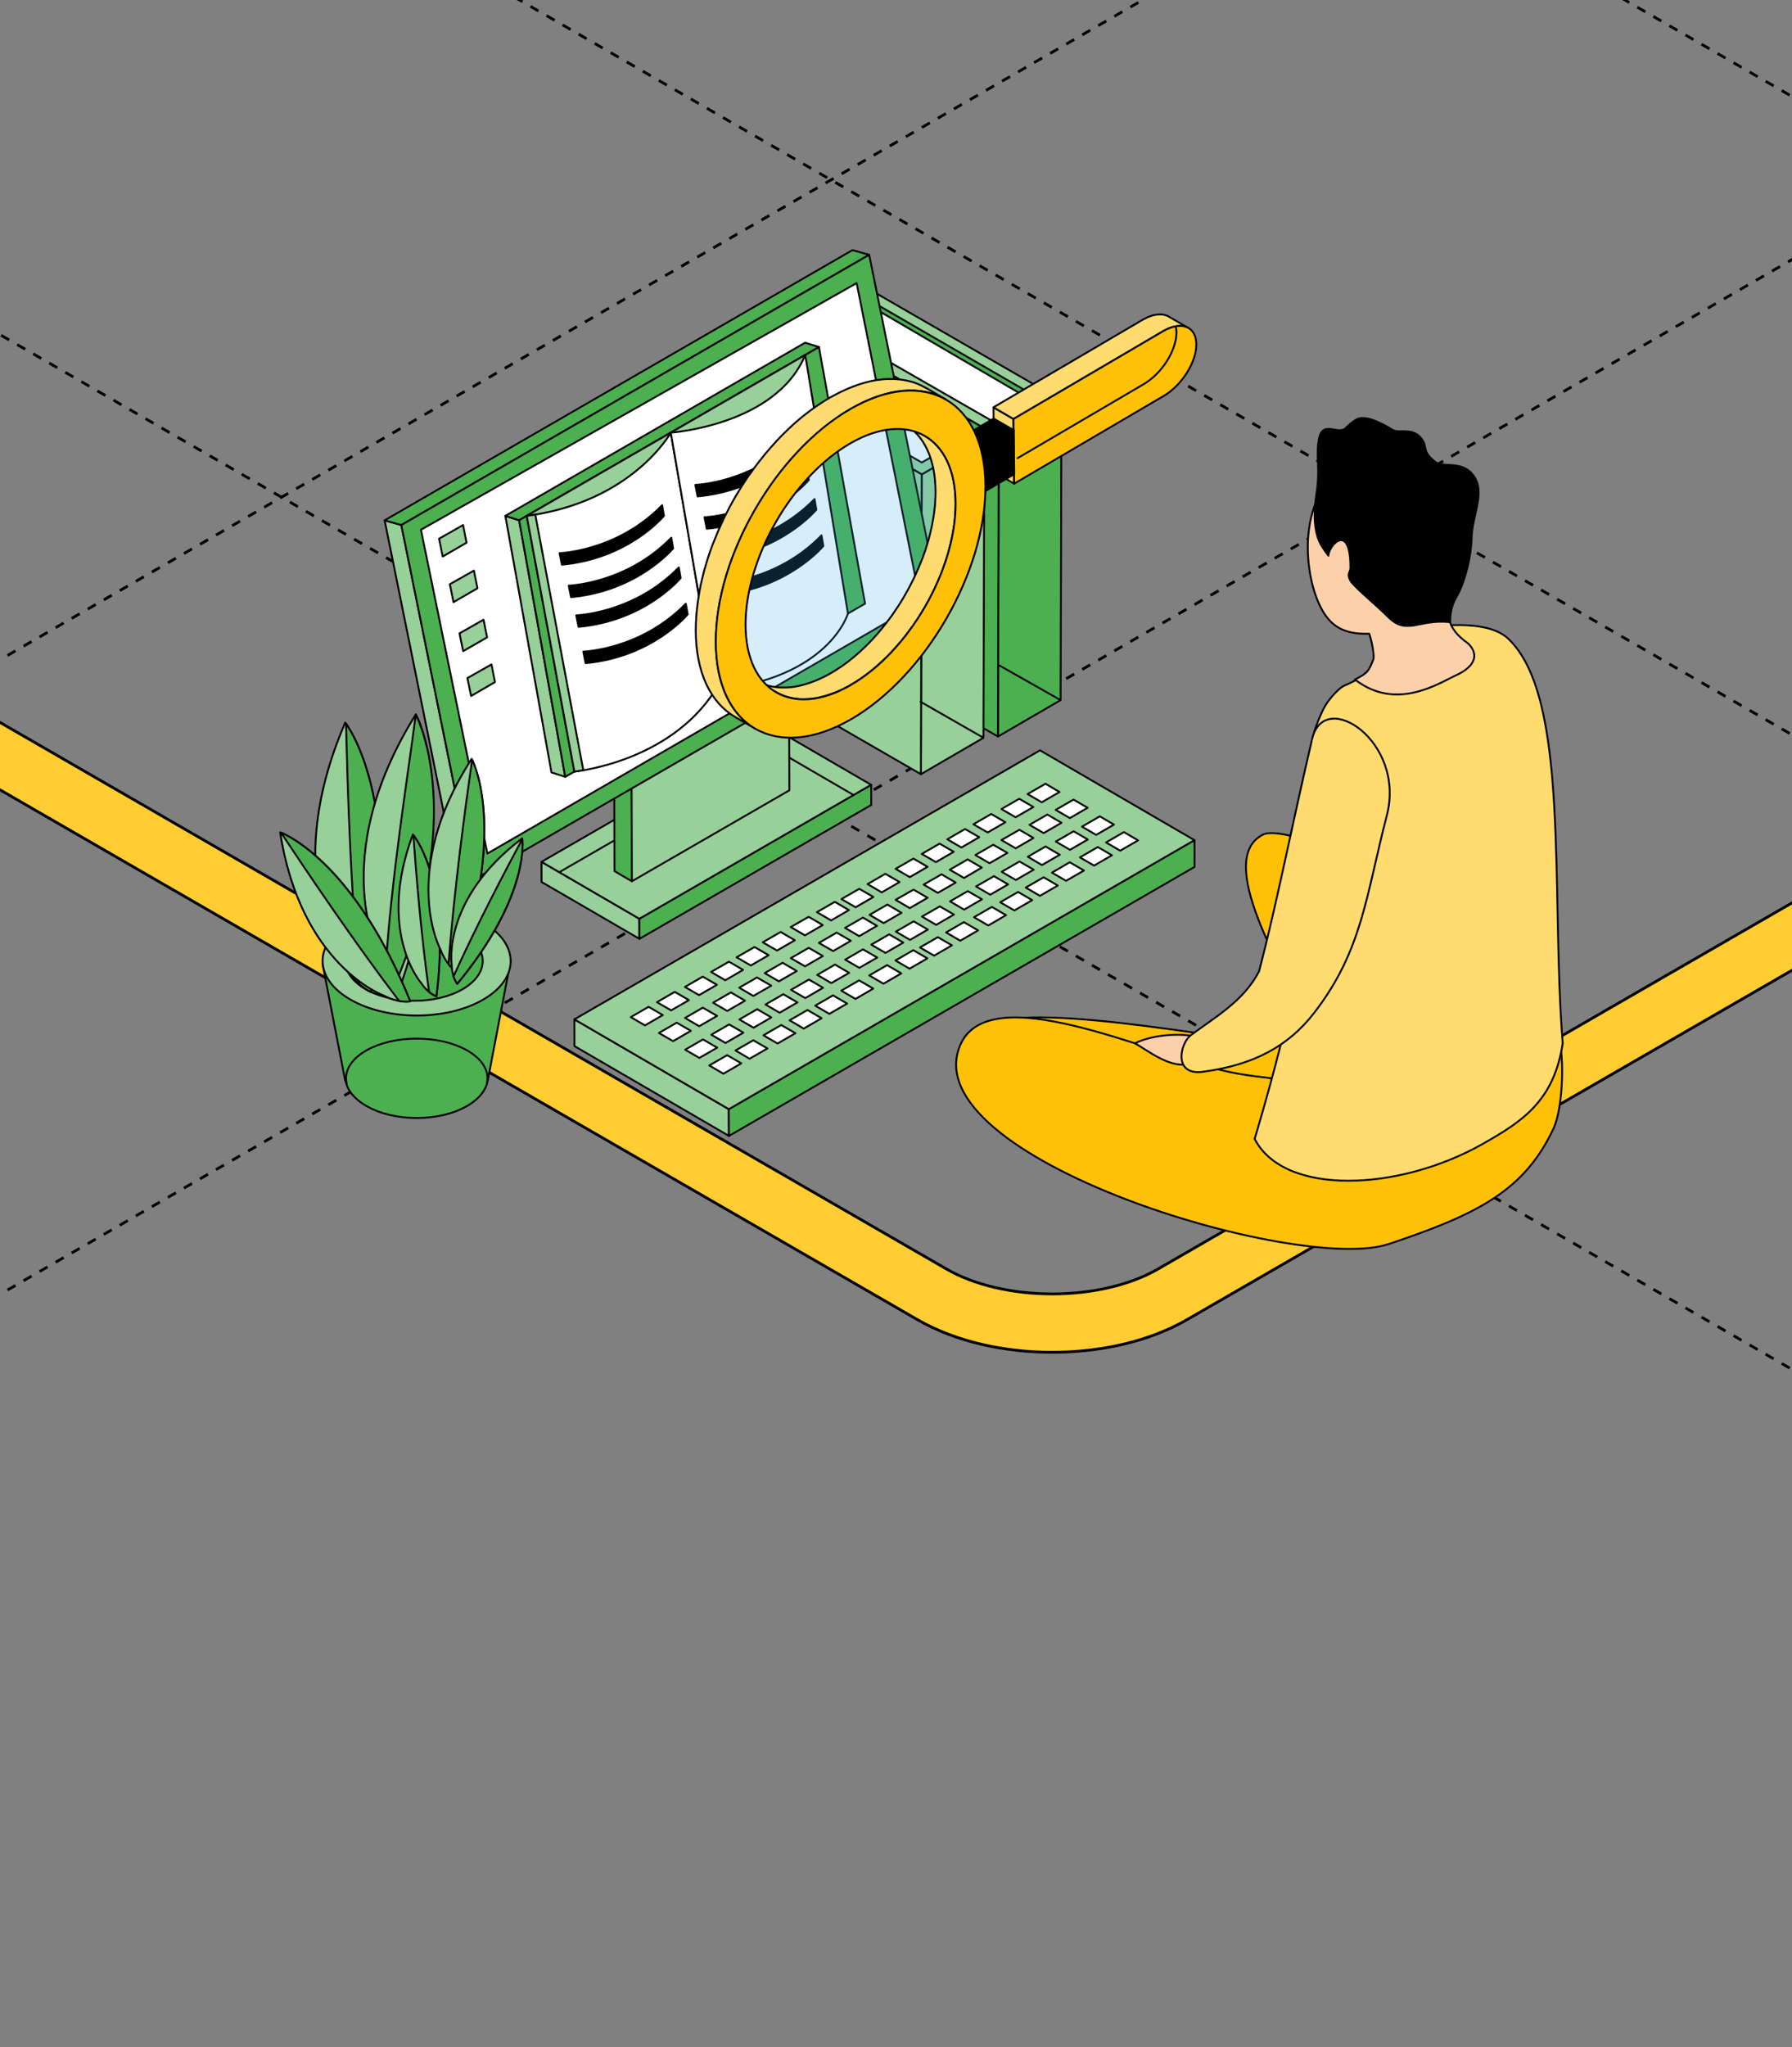 <?xml version="1.0" encoding="UTF-8"?> <svg xmlns="http://www.w3.org/2000/svg" width="387" height="442" viewBox="0 0 387 442" fill="none"><rect x="0" y="0" width="387" height="442" fill="#808080" stroke="none"/><g clip-path="url(#clip0_4945_1614)"><path d="M-266.5 -81.594L1055.43 681.535" stroke="black" stroke-width="0.6" stroke-linejoin="round" stroke-dasharray="2 2"></path><path d="M-266.5 -218.609L1055.43 544.519" stroke="black" stroke-width="0.6" stroke-linejoin="round" stroke-dasharray="2 2"></path><path d="M-266.5 -356.422L1055.43 406.707" stroke="black" stroke-width="0.6" stroke-linejoin="round" stroke-dasharray="2 2"></path><path d="M-266.5 -493.43L1055.43 269.699" stroke="black" stroke-width="0.6" stroke-linejoin="round" stroke-dasharray="2 2"></path><path d="M1101.5 -356.422L-220.433 406.707" stroke="black" stroke-width="0.6" stroke-linejoin="round" stroke-dasharray="2 2"></path><path d="M1101.5 -493.43L-220.433 269.699" stroke="black" stroke-width="0.6" stroke-linejoin="round" stroke-dasharray="2 2"></path><path d="M1086.5 330.242L-235.433 1093.37" stroke="black" stroke-width="0.6" stroke-linejoin="round" stroke-dasharray="2 2"></path><path d="M1086.5 192.438L-235.433 955.566" stroke="black" stroke-width="0.6" stroke-linejoin="round" stroke-dasharray="2 2"></path><path d="M-950.044 -385.256L201.258 279.449C215.607 287.733 238.871 287.733 253.22 279.449L394.804 197.705C409.152 189.421 432.416 189.421 446.765 197.705L726.501 359.211C740.85 367.495 740.85 380.927 726.501 389.211L455.274 545.804C440.925 554.088 440.925 567.52 455.274 575.804L643.09 684.24C657.438 692.524 680.702 692.524 695.051 684.24L849.769 594.913C864.118 586.629 887.382 586.629 901.731 594.913L1349.06 853.176" stroke="black" stroke-width="13.2"></path><path d="M-750.857 -270.256L201.26 279.449C215.609 287.733 238.873 287.733 253.221 279.449L394.805 197.705C409.154 189.421 432.418 189.421 446.767 197.705L726.503 359.211C740.851 367.495 740.851 380.927 726.503 389.211L455.275 545.804C440.927 554.088 440.927 567.52 455.275 575.804L643.091 684.24C657.44 692.524 680.704 692.524 695.053 684.24L849.771 594.913C864.12 586.629 887.384 586.629 901.733 594.913L1349.06 853.176" stroke="#FFCD31" stroke-width="12"></path><path d="M215.516 159.02L229.045 151.164L229.225 86.422L215.696 94.294L215.516 159.02Z" fill="#4CB050" stroke="black" stroke-width="0.4" stroke-miterlimit="10" stroke-linecap="round" stroke-linejoin="round"></path><path d="M215.692 94.291L229.22 86.419L186.279 61.625L184.251 62.787V63.9L175.874 68.842L174.86 68.253L172.75 69.481L215.692 94.291Z" fill="#97D099" stroke="black" stroke-width="0.4" stroke-miterlimit="10" stroke-linecap="round" stroke-linejoin="round"></path><path d="M172.75 69.484L172.57 134.21L215.512 159.021L215.692 94.295L172.75 69.484Z" fill="#4CB050" stroke="black" stroke-width="0.4" stroke-miterlimit="10" stroke-linecap="round" stroke-linejoin="round"></path><path d="M175.875 68.841L215.692 91.72L225.098 86.418L184.251 63.898L175.875 68.841Z" fill="white" stroke="black" stroke-width="0.4" stroke-miterlimit="10" stroke-linecap="round" stroke-linejoin="round"></path><path d="M184.25 62.789V63.902L223.936 87.076L225.097 86.421L184.25 62.789Z" fill="#4CB050" stroke="black" stroke-width="0.4" stroke-miterlimit="10" stroke-linecap="round" stroke-linejoin="round"></path><path d="M198.875 167.153L212.387 159.297L212.584 94.555L199.055 102.427L198.875 167.153Z" fill="#97D099" stroke="black" stroke-width="0.4" stroke-miterlimit="10" stroke-linecap="round" stroke-linejoin="round"></path><path d="M199.059 102.424L212.588 94.552L169.63 69.758L167.618 70.92V72.033L159.242 76.975L158.228 76.386L156.117 77.613L199.059 102.424Z" fill="#97D099" stroke="black" stroke-width="0.4" stroke-miterlimit="10" stroke-linecap="round" stroke-linejoin="round"></path><path d="M156.117 77.617L155.938 142.359L198.879 167.154L199.059 102.427L156.117 77.617Z" fill="#97D099" stroke="black" stroke-width="0.4" stroke-miterlimit="10" stroke-linecap="round" stroke-linejoin="round"></path><path d="M159.242 76.974L199.06 99.853L208.45 94.55L167.618 72.031L159.242 76.974Z" fill="white" stroke="black" stroke-width="0.4" stroke-miterlimit="10" stroke-linecap="round" stroke-linejoin="round"></path><path d="M167.617 70.922V72.035L207.303 95.208L208.449 94.554L167.617 70.922Z" fill="#5B7F2A" stroke="black" stroke-width="0.4" stroke-miterlimit="10" stroke-linecap="round" stroke-linejoin="round"></path><path d="M116.938 186.07L116.954 190.423L138.089 202.697L138.073 198.361L116.938 186.07Z" fill="#97D099" stroke="black" stroke-width="0.4" stroke-miterlimit="10" stroke-linecap="round" stroke-linejoin="round"></path><path d="M138.07 198.364L138.087 202.7L188.144 173.799L188.128 169.445L138.07 198.364Z" fill="#4CB050" stroke="black" stroke-width="0.4" stroke-miterlimit="10" stroke-linecap="round" stroke-linejoin="round"></path><path d="M116.938 186.073L138.073 198.364L188.131 169.446L167.012 157.172L116.938 186.073Z" fill="#97D099" stroke="black" stroke-width="0.4" stroke-miterlimit="10" stroke-linecap="round" stroke-linejoin="round"></path><path d="M184.168 171.548L167.054 161.602L120.93 188.223" stroke="black" stroke-width="0.4" stroke-miterlimit="10" stroke-linecap="round" stroke-linejoin="round"></path><path d="M136.454 190.273L132.708 188.081L132.594 149.016L136.339 151.192L136.454 190.273Z" fill="#4CB050" stroke="black" stroke-width="0.4" stroke-miterlimit="10" stroke-linecap="round" stroke-linejoin="round"></path><path d="M136.339 151.191L132.594 149.015L166.603 129.359L170.349 131.552L136.339 151.191Z" fill="#C0C5D1" stroke="black" stroke-width="0.4" stroke-miterlimit="10" stroke-linecap="round" stroke-linejoin="round"></path><path d="M170.353 131.555L170.468 170.635L136.458 190.274L136.344 151.193L170.353 131.555Z" fill="#97D099" stroke="black" stroke-width="0.4" stroke-miterlimit="10" stroke-linecap="round" stroke-linejoin="round"></path><path d="M102.219 189.999L98.587 188.984L83.062 112.344L86.678 113.358L102.219 189.999Z" fill="#97D099" stroke="black" stroke-width="0.4" stroke-miterlimit="10" stroke-linecap="round" stroke-linejoin="round"></path><path d="M86.678 113.358L83.062 112.343L184.094 54L187.71 55.015L86.678 113.358Z" fill="#4CB050" stroke="black" stroke-width="0.4" stroke-miterlimit="10" stroke-linecap="round" stroke-linejoin="round"></path><path d="M187.704 55.016L203.244 131.64L102.213 189.999L86.672 113.359L187.704 55.016Z" fill="#4CB050" stroke="black" stroke-width="0.4" stroke-miterlimit="10" stroke-linecap="round" stroke-linejoin="round"></path><path d="M185.002 61.117L198.793 130.147L105.253 184.285L90.906 114.371L185.002 61.117Z" fill="white" stroke="black" stroke-width="0.4" stroke-miterlimit="10" stroke-linecap="round" stroke-linejoin="round"></path><path d="M100.006 113.359L100.758 117.172L95.606 120.151L94.82 116.305L100.006 113.359Z" fill="#97D099" stroke="black" stroke-width="0.4" stroke-miterlimit="10" stroke-linecap="round" stroke-linejoin="round"></path><path d="M102.343 123.195L103.112 127.008L97.942 130.003L97.141 126.141L102.343 123.195Z" fill="#97D099" stroke="black" stroke-width="0.4" stroke-miterlimit="10" stroke-linecap="round" stroke-linejoin="round"></path><path d="M104.42 133.797L105.189 137.61L100.02 140.588L99.234 136.742L104.42 133.797Z" fill="#97D099" stroke="black" stroke-width="0.4" stroke-miterlimit="10" stroke-linecap="round" stroke-linejoin="round"></path><path d="M106.14 143.453L106.892 147.266L101.739 150.261L100.938 146.399L106.14 143.453Z" fill="#97D099" stroke="black" stroke-width="0.4" stroke-miterlimit="10" stroke-linecap="round" stroke-linejoin="round"></path><path d="M124.039 220.078L124.055 225.855L157.427 245.248L157.394 239.471L124.039 220.078Z" fill="#97D099" stroke="black" stroke-width="0.4" stroke-miterlimit="10" stroke-linecap="round" stroke-linejoin="round"></path><path d="M157.391 239.472L157.424 245.249L257.98 187.167L257.948 181.391L157.391 239.472Z" fill="#4CB050" stroke="black" stroke-width="0.4" stroke-miterlimit="10" stroke-linecap="round" stroke-linejoin="round"></path><path d="M124.039 220.082L157.394 239.475L257.952 181.394L224.597 162L124.039 220.082Z" fill="#97D099" stroke="black" stroke-width="0.4" stroke-miterlimit="10" stroke-linecap="round" stroke-linejoin="round"></path><path d="M136.227 219.601L139.285 221.385L143.13 219.16L140.07 217.375L136.227 219.601Z" fill="white" stroke="black" stroke-width="0.4" stroke-miterlimit="10" stroke-linecap="round" stroke-linejoin="round"></path><path d="M141.875 216.374L144.934 218.141L148.778 215.932L145.719 214.148L141.875 216.374Z" fill="white" stroke="black" stroke-width="0.4" stroke-miterlimit="10" stroke-linecap="round" stroke-linejoin="round"></path><path d="M147.922 213.085L150.964 214.853L154.825 212.627L151.766 210.859L147.922 213.085Z" fill="white" stroke="black" stroke-width="0.4" stroke-miterlimit="10" stroke-linecap="round" stroke-linejoin="round"></path><path d="M153.562 209.851L156.622 211.635L160.482 209.409L157.423 207.625L153.562 209.851Z" fill="white" stroke="black" stroke-width="0.4" stroke-miterlimit="10" stroke-linecap="round" stroke-linejoin="round"></path><path d="M159.078 206.687L162.138 208.454L165.998 206.229L162.939 204.461L159.078 206.687Z" fill="white" stroke="black" stroke-width="0.4" stroke-miterlimit="10" stroke-linecap="round" stroke-linejoin="round"></path><path d="M164.727 203.444L167.802 205.228L171.646 203.003L168.587 201.219L164.727 203.444Z" fill="white" stroke="black" stroke-width="0.4" stroke-miterlimit="10" stroke-linecap="round" stroke-linejoin="round"></path><path d="M170.773 200.163L173.833 201.947L177.693 199.722L174.634 197.938L170.773 200.163Z" fill="white" stroke="black" stroke-width="0.4" stroke-miterlimit="10" stroke-linecap="round" stroke-linejoin="round"></path><path d="M176.422 196.937L179.481 198.721L183.341 196.494L180.283 194.711L176.422 196.937Z" fill="white" stroke="black" stroke-width="0.4" stroke-miterlimit="10" stroke-linecap="round" stroke-linejoin="round"></path><path d="M181.719 194.116L184.777 195.883L188.622 193.658L185.563 191.891L181.719 194.116Z" fill="white" stroke="black" stroke-width="0.4" stroke-miterlimit="10" stroke-linecap="round" stroke-linejoin="round"></path><path d="M187.359 190.882L190.418 192.666L194.263 190.44L191.203 188.656L187.359 190.882Z" fill="white" stroke="black" stroke-width="0.4" stroke-miterlimit="10" stroke-linecap="round" stroke-linejoin="round"></path><path d="M193.414 187.593L196.473 189.377L200.317 187.151L197.258 185.367L193.414 187.593Z" fill="white" stroke="black" stroke-width="0.4" stroke-miterlimit="10" stroke-linecap="round" stroke-linejoin="round"></path><path d="M199.062 184.366L202.122 186.133L205.966 183.908L202.907 182.141L199.062 184.366Z" fill="white" stroke="black" stroke-width="0.4" stroke-miterlimit="10" stroke-linecap="round" stroke-linejoin="round"></path><path d="M204.57 181.21L207.629 182.978L211.474 180.752L208.414 178.984L204.57 181.21Z" fill="white" stroke="black" stroke-width="0.4" stroke-miterlimit="10" stroke-linecap="round" stroke-linejoin="round"></path><path d="M210.219 177.968L213.294 179.736L217.122 177.526L214.063 175.742L210.219 177.968Z" fill="white" stroke="black" stroke-width="0.4" stroke-miterlimit="10" stroke-linecap="round" stroke-linejoin="round"></path><path d="M216.266 174.679L219.324 176.447L223.169 174.237L220.11 172.453L216.266 174.679Z" fill="white" stroke="black" stroke-width="0.4" stroke-miterlimit="10" stroke-linecap="round" stroke-linejoin="round"></path><path d="M221.914 171.437L224.973 173.221L228.817 170.995L225.775 169.211L221.914 171.437Z" fill="white" stroke="black" stroke-width="0.4" stroke-miterlimit="10" stroke-linecap="round" stroke-linejoin="round"></path><path d="M142.297 223.023L145.356 224.79L149.2 222.565L146.141 220.797L142.297 223.023Z" fill="white" stroke="black" stroke-width="0.4" stroke-miterlimit="10" stroke-linecap="round" stroke-linejoin="round"></path><path d="M147.938 219.78L150.997 221.564L154.858 219.339L151.782 217.555L147.938 219.78Z" fill="white" stroke="black" stroke-width="0.4" stroke-miterlimit="10" stroke-linecap="round" stroke-linejoin="round"></path><path d="M153.992 216.491L157.052 218.275L160.896 216.05L157.837 214.266L153.992 216.491Z" fill="white" stroke="black" stroke-width="0.4" stroke-miterlimit="10" stroke-linecap="round" stroke-linejoin="round"></path><path d="M159.633 213.248L162.692 215.032L166.552 212.807L163.477 211.039L159.633 213.248Z" fill="white" stroke="black" stroke-width="0.4" stroke-miterlimit="10" stroke-linecap="round" stroke-linejoin="round"></path><path d="M165.148 210.093L168.207 211.876L172.068 209.651L169.009 207.867L165.148 210.093Z" fill="white" stroke="black" stroke-width="0.4" stroke-miterlimit="10" stroke-linecap="round" stroke-linejoin="round"></path><path d="M170.789 206.866L173.848 208.633L177.709 206.408L174.65 204.641L170.789 206.866Z" fill="white" stroke="black" stroke-width="0.4" stroke-miterlimit="10" stroke-linecap="round" stroke-linejoin="round"></path><path d="M176.844 203.577L179.919 205.344L183.747 203.119L180.688 201.352L176.844 203.577Z" fill="white" stroke="black" stroke-width="0.4" stroke-miterlimit="10" stroke-linecap="round" stroke-linejoin="round"></path><path d="M182.492 200.335L185.552 202.119L189.396 199.893L186.353 198.109L182.492 200.335Z" fill="white" stroke="black" stroke-width="0.4" stroke-miterlimit="10" stroke-linecap="round" stroke-linejoin="round"></path><path d="M187.789 197.523L190.832 199.307L194.693 197.08L191.634 195.297L187.789 197.523Z" fill="white" stroke="black" stroke-width="0.4" stroke-miterlimit="10" stroke-linecap="round" stroke-linejoin="round"></path><path d="M193.414 194.28L196.473 196.064L200.334 193.838L197.274 192.07L193.414 194.28Z" fill="white" stroke="black" stroke-width="0.4" stroke-miterlimit="10" stroke-linecap="round" stroke-linejoin="round"></path><path d="M199.469 190.991L202.528 192.775L206.389 190.55L203.33 188.766L199.469 190.991Z" fill="white" stroke="black" stroke-width="0.4" stroke-miterlimit="10" stroke-linecap="round" stroke-linejoin="round"></path><path d="M205.109 187.773L208.185 189.557L212.029 187.315L208.97 185.547L205.109 187.773Z" fill="white" stroke="black" stroke-width="0.4" stroke-miterlimit="10" stroke-linecap="round" stroke-linejoin="round"></path><path d="M210.641 184.608L213.699 186.376L217.56 184.151L214.501 182.383L210.641 184.608Z" fill="white" stroke="black" stroke-width="0.4" stroke-miterlimit="10" stroke-linecap="round" stroke-linejoin="round"></path><path d="M216.281 181.374L219.341 183.158L223.185 180.932L220.142 179.148L216.281 181.374Z" fill="white" stroke="black" stroke-width="0.4" stroke-miterlimit="10" stroke-linecap="round" stroke-linejoin="round"></path><path d="M222.336 178.085L225.395 179.869L229.239 177.643L226.181 175.859L222.336 178.085Z" fill="white" stroke="black" stroke-width="0.4" stroke-miterlimit="10" stroke-linecap="round" stroke-linejoin="round"></path><path d="M227.984 174.858L231.043 176.626L234.888 174.401L231.828 172.633L227.984 174.858Z" fill="white" stroke="black" stroke-width="0.4" stroke-miterlimit="10" stroke-linecap="round" stroke-linejoin="round"></path><path d="M147.969 226.64L151.028 228.407L154.889 226.198L151.813 224.414L147.969 226.64Z" fill="white" stroke="black" stroke-width="0.4" stroke-miterlimit="10" stroke-linecap="round" stroke-linejoin="round"></path><path d="M153.617 223.398L156.677 225.182L160.537 222.956L157.462 221.172L153.617 223.398Z" fill="white" stroke="black" stroke-width="0.4" stroke-miterlimit="10" stroke-linecap="round" stroke-linejoin="round"></path><path d="M159.672 220.108L162.731 221.893L166.576 219.666L163.516 217.883L159.672 220.108Z" fill="white" stroke="black" stroke-width="0.4" stroke-miterlimit="10" stroke-linecap="round" stroke-linejoin="round"></path><path d="M165.312 216.882L168.371 218.65L172.216 216.423L169.156 214.656L165.312 216.882Z" fill="white" stroke="black" stroke-width="0.4" stroke-miterlimit="10" stroke-linecap="round" stroke-linejoin="round"></path><path d="M170.828 213.711L173.903 215.494L177.748 213.268L174.688 211.484L170.828 213.711Z" fill="white" stroke="black" stroke-width="0.4" stroke-miterlimit="10" stroke-linecap="round" stroke-linejoin="round"></path><path d="M176.484 210.484L179.527 212.251L183.388 210.042L180.329 208.258L176.484 210.484Z" fill="white" stroke="black" stroke-width="0.4" stroke-miterlimit="10" stroke-linecap="round" stroke-linejoin="round"></path><path d="M182.523 207.195L185.583 208.962L189.444 206.737L186.368 204.969L182.523 207.195Z" fill="white" stroke="black" stroke-width="0.4" stroke-miterlimit="10" stroke-linecap="round" stroke-linejoin="round"></path><path d="M188.164 203.953L191.223 205.736L195.084 203.511L192.025 201.727L188.164 203.953Z" fill="white" stroke="black" stroke-width="0.4" stroke-miterlimit="10" stroke-linecap="round" stroke-linejoin="round"></path><path d="M193.469 201.14L196.527 202.923L200.372 200.697L197.313 198.914L193.469 201.14Z" fill="white" stroke="black" stroke-width="0.4" stroke-miterlimit="10" stroke-linecap="round" stroke-linejoin="round"></path><path d="M199.109 197.897L202.168 199.681L206.013 197.455L202.953 195.688L199.109 197.897Z" fill="white" stroke="black" stroke-width="0.4" stroke-miterlimit="10" stroke-linecap="round" stroke-linejoin="round"></path><path d="M205.164 194.608L208.207 196.392L212.067 194.166L209.008 192.398L205.164 194.608Z" fill="white" stroke="black" stroke-width="0.4" stroke-miterlimit="10" stroke-linecap="round" stroke-linejoin="round"></path><path d="M210.789 191.39L213.848 193.173L217.709 190.947L214.649 189.164L210.789 191.39Z" fill="white" stroke="black" stroke-width="0.4" stroke-miterlimit="10" stroke-linecap="round" stroke-linejoin="round"></path><path d="M216.32 188.226L219.379 189.993L223.24 187.768L220.165 186L216.32 188.226Z" fill="white" stroke="black" stroke-width="0.4" stroke-miterlimit="10" stroke-linecap="round" stroke-linejoin="round"></path><path d="M221.961 184.983L225.02 186.768L228.864 184.542L225.805 182.758L221.961 184.983Z" fill="white" stroke="black" stroke-width="0.4" stroke-miterlimit="10" stroke-linecap="round" stroke-linejoin="round"></path><path d="M228.016 181.694L231.074 183.478L234.919 181.253L231.86 179.469L228.016 181.694Z" fill="white" stroke="black" stroke-width="0.4" stroke-miterlimit="10" stroke-linecap="round" stroke-linejoin="round"></path><path d="M233.664 178.476L236.723 180.26L240.567 178.034L237.508 176.25L233.664 178.476Z" fill="white" stroke="black" stroke-width="0.4" stroke-miterlimit="10" stroke-linecap="round" stroke-linejoin="round"></path><path d="M153.172 230.038L156.231 231.822L160.091 229.58L157.032 227.812L153.172 230.038Z" fill="white" stroke="black" stroke-width="0.4" stroke-miterlimit="10" stroke-linecap="round" stroke-linejoin="round"></path><path d="M158.836 226.803L161.879 228.587L165.739 226.361L162.681 224.594L158.836 226.803Z" fill="white" stroke="black" stroke-width="0.4" stroke-miterlimit="10" stroke-linecap="round" stroke-linejoin="round"></path><path d="M164.867 223.53L167.926 225.298L171.787 223.072L168.711 221.305L164.867 223.53Z" fill="white" stroke="black" stroke-width="0.4" stroke-miterlimit="10" stroke-linecap="round" stroke-linejoin="round"></path><path d="M170.516 220.288L173.575 222.072L177.435 219.847L174.376 218.062L170.516 220.288Z" fill="white" stroke="black" stroke-width="0.4" stroke-miterlimit="10" stroke-linecap="round" stroke-linejoin="round"></path><path d="M176.047 217.132L179.106 218.898L182.95 216.673L179.891 214.906L176.047 217.132Z" fill="white" stroke="black" stroke-width="0.4" stroke-miterlimit="10" stroke-linecap="round" stroke-linejoin="round"></path><path d="M181.688 213.89L184.747 215.673L188.591 213.447L185.532 211.664L181.688 213.89Z" fill="white" stroke="black" stroke-width="0.4" stroke-miterlimit="10" stroke-linecap="round" stroke-linejoin="round"></path><path d="M187.719 210.601L190.794 212.385L194.638 210.159L191.579 208.375L187.719 210.601Z" fill="white" stroke="black" stroke-width="0.4" stroke-miterlimit="10" stroke-linecap="round" stroke-linejoin="round"></path><path d="M193.383 207.374L196.426 209.141L200.286 206.916L197.227 205.148L193.383 207.374Z" fill="white" stroke="black" stroke-width="0.4" stroke-miterlimit="10" stroke-linecap="round" stroke-linejoin="round"></path><path d="M198.672 204.562L201.731 206.329L205.575 204.104L202.533 202.336L198.672 204.562Z" fill="white" stroke="black" stroke-width="0.4" stroke-miterlimit="10" stroke-linecap="round" stroke-linejoin="round"></path><path d="M204.312 201.319L207.372 203.103L211.232 200.877L208.157 199.094L204.312 201.319Z" fill="white" stroke="black" stroke-width="0.4" stroke-miterlimit="10" stroke-linecap="round" stroke-linejoin="round"></path><path d="M210.344 198.03L213.419 199.814L217.263 197.589L214.205 195.805L210.344 198.03Z" fill="white" stroke="black" stroke-width="0.4" stroke-miterlimit="10" stroke-linecap="round" stroke-linejoin="round"></path><path d="M216.008 194.804L219.067 196.571L222.911 194.345L219.852 192.578L216.008 194.804Z" fill="white" stroke="black" stroke-width="0.4" stroke-miterlimit="10" stroke-linecap="round" stroke-linejoin="round"></path><path d="M221.523 191.632L224.583 193.416L228.444 191.19L225.385 189.406L221.523 191.632Z" fill="white" stroke="black" stroke-width="0.4" stroke-miterlimit="10" stroke-linecap="round" stroke-linejoin="round"></path><path d="M227.18 188.406L230.222 190.173L234.083 187.947L231.024 186.164L227.18 188.406Z" fill="white" stroke="black" stroke-width="0.4" stroke-miterlimit="10" stroke-linecap="round" stroke-linejoin="round"></path><path d="M233.219 185.117L236.277 186.885L240.138 184.658L237.08 182.875L233.219 185.117Z" fill="white" stroke="black" stroke-width="0.4" stroke-miterlimit="10" stroke-linecap="round" stroke-linejoin="round"></path><path d="M238.859 181.883L241.919 183.666L245.78 181.44L242.72 179.656L238.859 181.883Z" fill="white" stroke="black" stroke-width="0.4" stroke-miterlimit="10" stroke-linecap="round" stroke-linejoin="round"></path><path d="M122.073 167.722L119.095 166.773L109.133 111.375L112.11 112.324L122.073 167.722Z" fill="#97D099" stroke="black" stroke-width="0.4" stroke-miterlimit="10" stroke-linecap="round" stroke-linejoin="round"></path><path d="M112.11 112.329L109.133 111.38L173.881 73.984L176.858 74.934L112.11 112.329Z" fill="#4CB050" stroke="black" stroke-width="0.4" stroke-miterlimit="10" stroke-linecap="round" stroke-linejoin="round"></path><path d="M176.857 74.93L186.82 130.327L122.072 167.723L112.109 112.325L176.857 74.93Z" fill="#4CB050" stroke="black" stroke-width="0.4" stroke-miterlimit="10" stroke-linecap="round" stroke-linejoin="round"></path><path d="M144.865 93.406L113.75 111.376L122.077 115.467C122.077 115.467 144.865 102.997 144.865 93.423V93.406Z" fill="#97D099" stroke="black" stroke-width="0.4" stroke-miterlimit="10" stroke-linecap="round" stroke-linejoin="round"></path><path d="M144.865 93.407C144.865 93.407 136.587 108.381 113.75 111.376L124.04 166.578C124.04 166.578 144.439 164.712 154.467 149.001L144.865 93.391V93.407Z" fill="white" stroke="black" stroke-width="0.4" stroke-miterlimit="10" stroke-linecap="round" stroke-linejoin="round"></path><path d="M144.859 93.407L173.896 76.633C173.896 76.633 170.608 95.306 144.859 93.407Z" fill="#97D099" stroke="black" stroke-width="0.4" stroke-miterlimit="10" stroke-linecap="round" stroke-linejoin="round"></path><path d="M144.859 93.407C144.859 93.407 167.631 91.837 173.896 76.633L183.122 132.456C183.122 132.456 179.164 146.383 154.462 149.001L144.859 93.391V93.407Z" fill="white" stroke="black" stroke-width="0.4" stroke-miterlimit="10" stroke-linecap="round" stroke-linejoin="round"></path><path d="M120.844 119.429C120.844 119.429 133.26 119.069 142.994 109.086L143.386 111.377C143.386 111.377 135.796 120.591 121.335 121.916L120.844 119.429Z" fill="black" stroke="black" stroke-width="0.4" stroke-miterlimit="10" stroke-linecap="round" stroke-linejoin="round"></path><path d="M122.828 126.436C122.828 126.436 135.244 126.076 144.978 116.094L145.37 118.385C145.37 118.385 137.78 127.598 123.319 128.924L122.828 126.436Z" fill="black" stroke="black" stroke-width="0.4" stroke-miterlimit="10" stroke-linecap="round" stroke-linejoin="round"></path><path d="M124.462 132.851C124.462 132.851 136.878 132.491 146.595 122.508L146.987 124.799C146.987 124.799 139.397 134.013 124.936 135.339L124.445 132.851H124.462Z" fill="black" stroke="black" stroke-width="0.4" stroke-miterlimit="10" stroke-linecap="round" stroke-linejoin="round"></path><path d="M125.969 140.687C125.969 140.687 138.385 140.327 148.102 130.344L148.512 132.635C148.512 132.635 140.921 141.849 126.46 143.175L125.969 140.687Z" fill="black" stroke="black" stroke-width="0.4" stroke-miterlimit="10" stroke-linecap="round" stroke-linejoin="round"></path><path d="M150.164 104.687C150.164 104.687 162.581 104.327 172.297 94.344L172.706 96.635C172.706 96.635 165.116 105.849 150.655 107.174L150.164 104.687Z" fill="black" stroke="black" stroke-width="0.4" stroke-miterlimit="10" stroke-linecap="round" stroke-linejoin="round"></path><path d="M152.141 111.671C152.141 111.671 164.557 111.311 174.29 101.328L174.683 103.619C174.683 103.619 167.093 112.833 152.631 114.159L152.141 111.671Z" fill="black" stroke="black" stroke-width="0.4" stroke-miterlimit="10" stroke-linecap="round" stroke-linejoin="round"></path><path d="M153.758 118.085C153.758 118.085 166.174 117.742 175.908 107.742L176.301 110.033C176.301 110.033 168.71 119.247 154.249 120.573L153.758 118.085Z" fill="black" stroke="black" stroke-width="0.4" stroke-miterlimit="10" stroke-linecap="round" stroke-linejoin="round"></path><path d="M155.282 125.929C155.282 125.929 167.698 125.585 177.415 115.586L177.808 117.877C177.808 117.877 170.218 127.091 155.756 128.416L155.266 125.929H155.282Z" fill="black" stroke="black" stroke-width="0.4" stroke-miterlimit="10" stroke-linecap="round" stroke-linejoin="round"></path><path d="M113.75 111.38L124.04 166.598L125.97 166.303L115.599 111.102L113.75 111.38Z" fill="#97D099" stroke="black" stroke-width="0.4" stroke-miterlimit="10" stroke-linecap="round" stroke-linejoin="round"></path><path d="M100.827 226.136C106.88 229.638 106.896 235.284 100.892 238.77C94.889 242.256 85.155 242.256 79.103 238.77C73.066 235.284 73.033 229.638 79.037 226.152C85.024 222.666 94.791 222.65 100.827 226.152V226.136Z" fill="#4CB050" stroke="black" stroke-width="0.4" stroke-miterlimit="10" stroke-linecap="round" stroke-linejoin="round"></path><path d="M105.335 233.286L110.275 207.461L69.656 208.116L74.547 233.286" fill="#4CB050"></path><path d="M105.335 233.286L110.275 207.461L69.656 208.116L74.547 233.286" stroke="black" stroke-width="0.4" stroke-miterlimit="10" stroke-linecap="round" stroke-linejoin="round"></path><path d="M104.275 199.145C112.258 203.76 112.275 211.207 104.373 215.805C96.472 220.404 83.63 220.404 75.664 215.805C67.697 211.207 67.664 203.777 75.566 199.177C83.467 194.579 96.325 194.579 104.275 199.161V199.145Z" fill="#97D099" stroke="black" stroke-width="0.4" stroke-miterlimit="10" stroke-linecap="round" stroke-linejoin="round"></path><path d="M99.862 201.385C105.702 204.756 105.702 210.189 99.927 213.56C94.153 216.915 84.779 216.915 78.939 213.56C73.132 210.189 73.082 204.772 78.857 201.401C84.632 198.062 94.038 198.046 99.862 201.401V201.385Z" fill="#4CB050" stroke="black" stroke-width="0.4" stroke-miterlimit="10" stroke-linecap="round" stroke-linejoin="round"></path><path d="M74.817 209.016C74.817 209.016 59.849 190.081 74.555 156.008C74.555 156.008 87.495 172.325 80.084 214.138C80.084 214.138 77.205 213.059 74.817 209.016Z" fill="#97D099" stroke="black" stroke-width="0.4" stroke-miterlimit="10" stroke-linecap="round" stroke-linejoin="round"></path><path d="M74.734 156.25C75.012 169.375 75.765 192.14 77.564 212.449C78.971 213.726 80.084 214.151 80.084 214.151C86.987 175.152 76.239 158.361 74.734 156.266V156.25Z" fill="#4CB050" stroke="black" stroke-width="0.4" stroke-miterlimit="10" stroke-linecap="round" stroke-linejoin="round"></path><path d="M82.174 206.711C82.174 206.711 70.167 185.746 89.797 154.242C89.797 154.242 100.169 172.294 86.608 212.553C86.608 212.553 83.925 211.064 82.174 206.711Z" fill="#97D099" stroke="black" stroke-width="0.4" stroke-miterlimit="10" stroke-linecap="round" stroke-linejoin="round"></path><path d="M89.796 154.242C88.127 167.253 84.43 189.854 83.203 210.213C84.414 211.686 85.444 212.275 85.444 212.275C100.167 177.121 90.957 156.534 89.796 154.258V154.242Z" fill="#4CB050" stroke="black" stroke-width="0.4" stroke-miterlimit="10" stroke-linecap="round" stroke-linejoin="round"></path><path d="M82.944 214.972C82.944 214.972 64.982 208.622 60.5 179.688C60.5 179.688 75.975 185.137 88.604 216.183C88.604 216.183 86.232 216.674 82.928 214.972H82.944Z" fill="#97D099" stroke="black" stroke-width="0.4" stroke-miterlimit="10" stroke-linecap="round" stroke-linejoin="round"></path><path d="M60.711 179.789C66.42 188.447 76.464 203.34 86.198 216.121C87.67 216.383 88.603 216.203 88.603 216.203C76.841 187.252 62.609 180.558 60.711 179.789Z" fill="#4CB050" stroke="black" stroke-width="0.4" stroke-miterlimit="10" stroke-linecap="round" stroke-linejoin="round"></path><path d="M90.907 212.174C90.907 212.174 81.289 201.193 89.157 180.18C89.157 180.18 97.451 189.639 94.245 215.104C94.245 215.104 92.462 214.547 90.907 212.174Z" fill="#97D099" stroke="black" stroke-width="0.4" stroke-miterlimit="10" stroke-linecap="round" stroke-linejoin="round"></path><path d="M89.273 180.312C89.83 188.234 90.958 201.965 92.66 214.156C93.559 214.877 94.246 215.106 94.246 215.106C97.24 191.359 90.239 181.54 89.273 180.312Z" fill="#4CB050" stroke="black" stroke-width="0.4" stroke-miterlimit="10" stroke-linecap="round" stroke-linejoin="round"></path><path d="M95.18 205.135C95.18 205.135 85.987 188.442 101.855 163.844C101.855 163.844 109.805 178.229 98.599 209.799C98.599 209.799 96.505 208.587 95.18 205.135Z" fill="#97D099" stroke="black" stroke-width="0.4" stroke-miterlimit="10" stroke-linecap="round" stroke-linejoin="round"></path><path d="M101.971 164.062C100.482 174.308 98.078 192.13 96.867 208.151C97.8 209.33 98.601 209.788 98.601 209.788C109.038 180.346 102.854 165.879 101.971 164.062Z" fill="#4CB050" stroke="black" stroke-width="0.4" stroke-miterlimit="10" stroke-linecap="round" stroke-linejoin="round"></path><path d="M97.54 208.249C97.54 208.249 95.365 194.191 112.77 181C112.77 181 114.684 193.11 98.751 212.406C98.751 212.406 97.589 211.015 97.54 208.249Z" fill="#97D099" stroke="black" stroke-width="0.4" stroke-miterlimit="10" stroke-linecap="round" stroke-linejoin="round"></path><path d="M112.799 181.164C109.118 187.972 102.902 199.87 97.945 210.802C98.289 211.866 98.747 212.406 98.747 212.406C113.601 194.42 112.946 182.686 112.799 181.164Z" fill="#4CB050" stroke="black" stroke-width="0.4" stroke-miterlimit="10" stroke-linecap="round" stroke-linejoin="round"></path><path opacity="0.2" d="M209.973 112.707C209.973 125.047 190.473 153.785 178.236 153.785C166 153.785 156.594 150.037 156.594 137.681C156.594 125.325 175.586 90.352 187.822 90.352C200.059 90.352 209.989 100.351 209.989 112.707H209.973Z" fill="#33ADE3" stroke="black" stroke-width="0.4" stroke-miterlimit="10" stroke-linecap="round" stroke-linejoin="round"></path><path d="M219.013 104.425L214.678 101.905L214.547 87.945L218.865 90.466L219.013 104.425Z" fill="#FFDB70" stroke="black" stroke-width="0.4" stroke-miterlimit="10" stroke-linecap="round" stroke-linejoin="round"></path><path d="M252.123 71.016C252.254 70.951 252.402 70.902 252.532 70.853C252.728 70.771 252.941 70.705 253.137 70.64C253.236 70.607 253.334 70.575 253.432 70.558C253.546 70.525 253.661 70.509 253.775 70.493C253.906 70.46 254.037 70.444 254.168 70.427C254.25 70.427 254.331 70.427 254.397 70.411C254.544 70.411 254.675 70.394 254.822 70.394C254.888 70.394 254.937 70.394 255.003 70.394C255.199 70.394 255.378 70.411 255.559 70.444C255.559 70.444 255.575 70.444 255.591 70.444C255.772 70.476 255.919 70.525 256.082 70.575C256.131 70.575 256.164 70.607 256.197 70.624C256.36 70.689 256.524 70.754 256.671 70.836C255.231 70.002 253.792 69.167 252.336 68.316C252.336 68.316 252.32 68.316 252.303 68.3C252.189 68.234 252.09 68.185 251.976 68.136C251.943 68.136 251.911 68.103 251.861 68.103C251.829 68.103 251.78 68.071 251.747 68.071C251.698 68.054 251.649 68.038 251.616 68.022C251.502 67.989 251.387 67.956 251.256 67.94C251.256 67.94 251.256 67.94 251.224 67.94C251.076 67.907 250.929 67.891 250.782 67.891H250.667C250.667 67.891 250.553 67.891 250.487 67.891C250.422 67.891 250.357 67.891 250.275 67.891C250.209 67.891 250.127 67.891 250.062 67.907C249.98 67.907 249.898 67.907 249.833 67.94C249.784 67.94 249.751 67.94 249.718 67.94C249.636 67.94 249.539 67.972 249.457 67.989C249.342 68.005 249.228 68.038 249.113 68.054C249.08 68.054 249.048 68.054 249.015 68.071C248.95 68.071 248.884 68.12 248.835 68.136C248.639 68.202 248.426 68.267 248.213 68.349C248.164 68.365 248.116 68.382 248.05 68.398C247.968 68.431 247.886 68.48 247.804 68.513C247.723 68.545 247.657 68.578 247.592 68.611C247.347 68.725 247.101 68.856 246.856 68.987L214.547 87.939L218.865 90.459L251.174 71.507C251.42 71.36 251.665 71.246 251.911 71.131C251.976 71.098 252.058 71.066 252.123 71.033V71.016Z" fill="#FFDB70" stroke="black" stroke-width="0.4" stroke-miterlimit="10" stroke-linecap="round" stroke-linejoin="round"></path><path d="M251.193 71.499C255.151 69.208 258.325 70.484 258.358 74.314C258.391 78.176 255.25 83.168 251.324 85.475L219.014 104.427L218.867 90.467L251.177 71.515L251.193 71.499Z" fill="#FEC107" stroke="black" stroke-width="0.4" stroke-miterlimit="10" stroke-linecap="round" stroke-linejoin="round"></path><path d="M253.951 70.648C254.02 70.99 254.057 71.361 254.06 71.759C254.093 75.621 250.952 80.612 247.026 82.92L219.773 98.905" stroke="black" stroke-width="0.4" stroke-miterlimit="10" stroke-linecap="round" stroke-linejoin="round"></path><path d="M210.949 107.122L206.614 104.601L206.516 95.109L210.85 97.63L210.949 107.122Z" fill="#452617" stroke="black" stroke-width="0.4" stroke-miterlimit="10" stroke-linecap="round" stroke-linejoin="round"></path><path d="M210.85 97.633L206.516 95.113L214.58 90.367L218.915 92.871L210.85 97.633Z" fill="black" stroke="black" stroke-width="0.4" stroke-miterlimit="10" stroke-linecap="round" stroke-linejoin="round"></path><path d="M218.916 92.867L219.031 102.376L210.95 107.122L210.852 97.63L218.916 92.867Z" fill="black" stroke="black" stroke-width="0.4" stroke-miterlimit="10" stroke-linecap="round" stroke-linejoin="round"></path><path d="M205.878 114.505C205.928 114.194 205.977 113.867 206.026 113.556C206.042 113.425 206.075 113.294 206.091 113.147C206.091 113.114 206.091 113.065 206.091 113.032C206.173 112.361 206.238 111.706 206.287 111.052C206.287 110.921 206.287 110.806 206.304 110.675C206.337 110.004 206.369 109.35 206.369 108.679C206.353 101.527 203.817 96.486 199.76 94.13C198.321 93.295 196.881 92.46 195.425 91.609C199.498 93.982 202.017 99.007 202.034 106.158C202.034 106.813 202.017 107.484 201.969 108.155C201.969 108.286 201.969 108.4 201.952 108.531C201.904 109.186 201.838 109.841 201.756 110.495C201.739 110.659 201.707 110.839 201.691 111.003C201.642 111.33 201.592 111.641 201.544 111.952C201.511 112.148 201.478 112.328 201.445 112.525C201.38 112.836 201.331 113.163 201.266 113.474C201.232 113.621 201.2 113.768 201.167 113.916C201.004 114.669 200.823 115.438 200.611 116.207C200.578 116.338 200.545 116.469 200.513 116.583C200.316 117.254 200.12 117.909 199.907 118.58C199.907 118.613 199.891 118.646 199.875 118.678C199.662 119.316 199.433 119.955 199.188 120.593C199.122 120.74 199.073 120.887 199.008 121.035C198.795 121.591 198.566 122.132 198.337 122.688C198.304 122.753 198.288 122.802 198.256 122.868C197.994 123.457 197.731 124.046 197.453 124.635C197.388 124.782 197.306 124.93 197.241 125.077C197.012 125.535 196.767 126.01 196.537 126.468C196.472 126.599 196.39 126.73 196.325 126.877C196.014 127.45 195.703 128.023 195.376 128.579C195.327 128.678 195.261 128.776 195.212 128.874C194.918 129.365 194.624 129.856 194.313 130.347C194.231 130.478 194.133 130.625 194.051 130.756C193.675 131.329 193.298 131.902 192.906 132.458C192.841 132.54 192.775 132.638 192.726 132.72C192.317 133.292 191.908 133.849 191.482 134.389C191.417 134.471 191.352 134.569 191.287 134.651C190.747 135.338 190.207 136.009 189.634 136.664C189.553 136.762 189.471 136.86 189.389 136.959C189.062 137.335 188.718 137.711 188.375 138.071C188.342 138.104 188.309 138.153 188.277 138.186C187.9 138.595 187.508 138.988 187.115 139.364C187.033 139.446 186.952 139.528 186.87 139.61C186.362 140.101 185.839 140.592 185.316 141.05C185.267 141.099 185.217 141.132 185.168 141.181C184.629 141.656 184.072 142.114 183.516 142.556C183.401 142.637 183.304 142.736 183.189 142.818C182.632 143.243 182.093 143.636 181.52 144.028C181.422 144.094 181.308 144.159 181.209 144.225C180.621 144.618 180.031 144.994 179.427 145.338C178.952 145.616 178.461 145.878 177.987 146.107C177.856 146.172 177.708 146.238 177.578 146.303C177.218 146.483 176.858 146.647 176.514 146.794C176.383 146.844 176.253 146.909 176.122 146.958C175.795 147.089 175.451 147.22 175.124 147.334C175.042 147.367 174.944 147.4 174.863 147.432C174.453 147.563 174.044 147.694 173.635 147.809C173.39 147.875 173.161 147.924 172.932 147.989C172.818 148.022 172.703 148.054 172.605 148.071C172.262 148.136 171.918 148.202 171.574 148.267C171.051 148.349 170.56 148.398 170.053 148.415C169.955 148.415 169.856 148.415 169.758 148.431C169.317 148.431 168.875 148.431 168.449 148.431C168.368 148.431 168.302 148.431 168.22 148.415C167.877 148.381 167.533 148.349 167.207 148.3C167.108 148.284 166.994 148.267 166.895 148.25C166.503 148.185 166.126 148.103 165.767 147.989C165.75 147.989 165.734 147.989 165.718 147.972C165.374 147.875 165.031 147.744 164.687 147.613C164.589 147.58 164.491 147.531 164.393 147.482C164.115 147.351 163.837 147.22 163.575 147.089C163.477 147.04 163.378 146.991 163.297 146.941C163.313 146.941 163.329 146.958 163.346 146.974C163.346 146.974 163.313 146.958 163.297 146.941L167.632 149.462C167.632 149.462 167.714 149.511 167.763 149.527C167.811 149.56 167.861 149.577 167.91 149.593C168.188 149.74 168.449 149.871 168.744 150.002C168.793 150.018 168.842 150.051 168.908 150.084C168.94 150.1 168.989 150.117 169.039 150.133C169.382 150.264 169.709 150.395 170.053 150.493C170.053 150.493 170.086 150.493 170.102 150.493C170.478 150.591 170.855 150.689 171.231 150.755C171.28 150.755 171.312 150.771 171.362 150.787C171.427 150.787 171.493 150.787 171.541 150.804C171.869 150.853 172.212 150.902 172.556 150.918C172.621 150.918 172.67 150.918 172.735 150.935C172.752 150.935 172.768 150.935 172.801 150.935C173.226 150.951 173.668 150.967 174.11 150.935C174.159 150.935 174.191 150.935 174.241 150.935C174.29 150.935 174.355 150.935 174.42 150.918C174.911 150.886 175.419 150.853 175.926 150.771C176.269 150.722 176.613 150.657 176.956 150.574C177.054 150.558 177.152 150.526 177.251 150.493C177.464 150.444 177.692 150.395 177.921 150.329C177.938 150.329 177.97 150.329 177.987 150.313C178.396 150.198 178.789 150.084 179.197 149.936C179.296 149.904 179.393 149.855 179.492 149.838C179.819 149.724 180.13 149.609 180.457 149.478C180.506 149.462 180.539 149.446 180.588 149.429C180.669 149.396 180.768 149.347 180.85 149.315C181.193 149.168 181.553 149.003 181.897 148.84C182.044 148.774 182.175 148.709 182.322 148.627C182.797 148.381 183.27 148.137 183.745 147.858C184.351 147.514 184.939 147.138 185.528 146.745C185.626 146.679 185.741 146.614 185.839 146.549C186.395 146.156 186.952 145.763 187.508 145.338C187.622 145.256 187.72 145.158 187.835 145.076C188.391 144.634 188.947 144.192 189.471 143.718C189.52 143.668 189.585 143.619 189.634 143.57C190.158 143.112 190.665 142.637 191.172 142.147C191.221 142.097 191.287 142.048 191.335 141.999C191.369 141.966 191.401 141.934 191.434 141.901C191.826 141.508 192.203 141.116 192.579 140.723C192.611 140.69 192.644 140.657 192.677 140.608C193.02 140.232 193.364 139.855 193.708 139.479C193.74 139.446 193.773 139.397 193.822 139.364C193.871 139.315 193.904 139.266 193.953 139.201C194.526 138.546 195.082 137.875 195.621 137.171C195.621 137.155 195.655 137.139 195.655 137.122C195.687 137.073 195.72 137.024 195.769 136.975C196.194 136.402 196.619 135.829 197.045 135.257C197.094 135.191 197.127 135.142 197.175 135.076C197.192 135.044 197.208 135.028 197.225 134.995C197.618 134.422 198.01 133.849 198.386 133.276C198.419 133.227 198.452 133.178 198.484 133.129C198.534 133.047 198.582 132.965 198.631 132.883C198.942 132.393 199.237 131.918 199.531 131.411C199.581 131.345 199.613 131.263 199.662 131.198C199.662 131.181 199.695 131.149 199.711 131.116C200.038 130.559 200.349 129.987 200.66 129.414C200.693 129.365 200.709 129.332 200.742 129.283C200.791 129.185 200.84 129.103 200.873 129.005C201.118 128.547 201.347 128.088 201.576 127.63C201.625 127.532 201.674 127.45 201.707 127.352C201.739 127.303 201.756 127.237 201.789 127.188C202.067 126.599 202.329 126.027 202.59 125.421C202.59 125.421 202.59 125.388 202.607 125.372C202.623 125.322 202.639 125.274 202.672 125.224C202.901 124.684 203.13 124.128 203.343 123.588C203.376 123.506 203.408 123.424 203.441 123.342C203.458 123.277 203.49 123.211 203.507 123.129C203.752 122.491 203.981 121.853 204.193 121.215C204.193 121.215 204.193 121.215 204.193 121.198C204.193 121.166 204.193 121.149 204.226 121.117C204.439 120.446 204.652 119.791 204.831 119.137C204.848 119.055 204.88 118.972 204.897 118.891C204.897 118.842 204.913 118.809 204.93 118.76C205.143 117.991 205.322 117.238 205.486 116.469C205.486 116.404 205.518 116.354 205.535 116.289C205.552 116.207 205.568 116.109 205.584 116.027C205.649 115.716 205.699 115.389 205.764 115.077C205.797 114.881 205.83 114.701 205.862 114.505H205.878Z" fill="#FFDB70"></path><path d="M163.297 146.941C163.378 146.991 163.477 147.04 163.575 147.089C163.837 147.22 164.115 147.351 164.393 147.482C164.491 147.531 164.589 147.58 164.687 147.613C165.031 147.744 165.374 147.875 165.718 147.972C165.734 147.989 165.75 147.989 165.767 147.989C166.126 148.103 166.503 148.185 166.895 148.25C166.994 148.267 167.108 148.284 167.207 148.3C167.533 148.349 167.877 148.381 168.22 148.415C168.302 148.431 168.368 148.431 168.449 148.431C168.875 148.431 169.317 148.431 169.758 148.431C169.856 148.415 169.955 148.415 170.053 148.415C170.56 148.398 171.051 148.349 171.574 148.267C171.918 148.202 172.262 148.136 172.605 148.071C172.703 148.054 172.818 148.022 172.932 147.989C173.161 147.924 173.39 147.875 173.635 147.809C174.044 147.694 174.453 147.563 174.863 147.432C174.944 147.4 175.042 147.367 175.124 147.334C175.451 147.22 175.795 147.089 176.122 146.958C176.253 146.909 176.383 146.844 176.514 146.794C176.858 146.647 177.218 146.483 177.578 146.303C177.708 146.238 177.856 146.172 177.987 146.107C178.461 145.878 178.952 145.616 179.427 145.338C180.031 144.994 180.621 144.618 181.209 144.225C181.308 144.159 181.422 144.094 181.52 144.028C182.093 143.636 182.632 143.243 183.189 142.818C183.304 142.736 183.401 142.637 183.516 142.556C184.072 142.114 184.629 141.656 185.168 141.181C185.217 141.132 185.267 141.099 185.316 141.05C185.839 140.592 186.362 140.101 186.87 139.61C186.952 139.528 187.033 139.446 187.115 139.364C187.508 138.988 187.9 138.595 188.277 138.186C188.309 138.153 188.342 138.104 188.375 138.071C188.718 137.711 189.062 137.335 189.389 136.959C189.471 136.86 189.553 136.762 189.634 136.664C190.207 136.009 190.747 135.338 191.287 134.651C191.352 134.569 191.417 134.471 191.482 134.389C191.908 133.849 192.317 133.292 192.726 132.72C192.775 132.638 192.841 132.54 192.906 132.458C193.298 131.902 193.675 131.329 194.051 130.756C194.133 130.625 194.231 130.478 194.313 130.347C194.624 129.856 194.918 129.365 195.212 128.874C195.261 128.776 195.327 128.678 195.376 128.579C195.703 128.023 196.014 127.45 196.325 126.877C196.39 126.73 196.472 126.599 196.537 126.468C196.767 126.01 197.012 125.535 197.241 125.077C197.306 124.93 197.388 124.782 197.453 124.635C197.731 124.046 197.994 123.457 198.256 122.868C198.288 122.802 198.304 122.753 198.337 122.688C198.566 122.132 198.795 121.591 199.008 121.035C199.073 120.887 199.122 120.74 199.188 120.593C199.433 119.955 199.662 119.316 199.875 118.678C199.891 118.646 199.907 118.613 199.907 118.58C200.12 117.909 200.316 117.254 200.513 116.583C200.545 116.469 200.578 116.338 200.611 116.207C200.823 115.438 201.004 114.669 201.167 113.916C201.2 113.768 201.232 113.621 201.266 113.474C201.331 113.163 201.38 112.836 201.445 112.525C201.478 112.328 201.511 112.148 201.544 111.952C201.592 111.641 201.642 111.33 201.691 111.003C201.707 110.839 201.739 110.659 201.756 110.495C201.838 109.841 201.904 109.186 201.952 108.531C201.969 108.4 201.969 108.286 201.969 108.155C202.017 107.484 202.034 106.813 202.034 106.158C202.017 99.007 199.498 93.982 195.425 91.609C196.881 92.46 198.321 93.295 199.76 94.13C203.817 96.486 206.353 101.527 206.369 108.679C206.369 109.35 206.337 110.004 206.304 110.675C206.287 110.806 206.287 110.921 206.287 111.052C206.238 111.706 206.173 112.361 206.091 113.032C206.091 113.065 206.091 113.114 206.091 113.147C206.075 113.294 206.042 113.425 206.026 113.556C205.977 113.867 205.928 114.194 205.878 114.505H205.862C205.83 114.701 205.797 114.881 205.764 115.077C205.699 115.389 205.649 115.716 205.584 116.027C205.568 116.109 205.552 116.207 205.535 116.289C205.518 116.354 205.486 116.404 205.486 116.469C205.322 117.238 205.143 117.991 204.93 118.76C204.913 118.809 204.897 118.842 204.897 118.891C204.88 118.972 204.848 119.055 204.831 119.137C204.652 119.791 204.439 120.446 204.226 121.117C204.193 121.149 204.193 121.166 204.193 121.198C204.193 121.215 204.193 121.215 204.193 121.215C203.981 121.853 203.752 122.491 203.507 123.129C203.49 123.211 203.458 123.277 203.441 123.342C203.408 123.424 203.376 123.506 203.343 123.588C203.13 124.128 202.901 124.684 202.672 125.224C202.639 125.274 202.623 125.322 202.607 125.372C202.59 125.388 202.59 125.421 202.59 125.421C202.329 126.027 202.067 126.599 201.789 127.188C201.756 127.237 201.739 127.303 201.707 127.352C201.674 127.45 201.625 127.532 201.576 127.63C201.347 128.088 201.118 128.547 200.873 129.005C200.84 129.103 200.791 129.185 200.742 129.283C200.709 129.332 200.693 129.365 200.66 129.414C200.349 129.987 200.038 130.559 199.711 131.116C199.695 131.149 199.662 131.181 199.662 131.198C199.613 131.263 199.581 131.345 199.531 131.411C199.237 131.918 198.942 132.393 198.631 132.883C198.582 132.965 198.534 133.047 198.484 133.129C198.452 133.178 198.419 133.227 198.386 133.276C198.01 133.849 197.618 134.422 197.225 134.995C197.208 135.028 197.192 135.044 197.175 135.076C197.127 135.142 197.094 135.191 197.045 135.257C196.619 135.829 196.194 136.402 195.769 136.975C195.72 137.024 195.687 137.073 195.655 137.122C195.655 137.139 195.621 137.155 195.621 137.171C195.082 137.875 194.526 138.546 193.953 139.201C193.904 139.266 193.871 139.315 193.822 139.364C193.773 139.397 193.74 139.446 193.708 139.479C193.364 139.855 193.02 140.232 192.677 140.608C192.644 140.657 192.611 140.69 192.579 140.723C192.203 141.116 191.826 141.508 191.434 141.901C191.401 141.934 191.369 141.966 191.335 141.999C191.287 142.048 191.221 142.097 191.172 142.147C190.665 142.637 190.158 143.112 189.634 143.57C189.585 143.619 189.52 143.668 189.471 143.718C188.947 144.192 188.391 144.634 187.835 145.076C187.72 145.158 187.622 145.256 187.508 145.338C186.952 145.763 186.395 146.156 185.839 146.549C185.741 146.614 185.626 146.679 185.528 146.745C184.939 147.138 184.351 147.514 183.745 147.858C183.27 148.137 182.797 148.381 182.322 148.627C182.175 148.709 182.044 148.774 181.897 148.84C181.553 149.003 181.193 149.168 180.85 149.315C180.768 149.347 180.669 149.396 180.588 149.429C180.539 149.446 180.506 149.462 180.457 149.478C180.13 149.609 179.819 149.724 179.492 149.838C179.393 149.855 179.296 149.904 179.197 149.936C178.789 150.084 178.396 150.198 177.987 150.313C177.97 150.329 177.938 150.329 177.921 150.329C177.692 150.395 177.464 150.444 177.251 150.493C177.152 150.526 177.054 150.558 176.956 150.574C176.613 150.657 176.269 150.722 175.926 150.771C175.419 150.853 174.911 150.886 174.42 150.918C174.355 150.935 174.29 150.935 174.241 150.935C174.191 150.935 174.159 150.935 174.11 150.935C173.668 150.967 173.226 150.951 172.801 150.935C172.768 150.935 172.752 150.935 172.735 150.935C172.67 150.918 172.621 150.918 172.556 150.918C172.212 150.902 171.869 150.853 171.541 150.804C171.493 150.787 171.427 150.787 171.362 150.787C171.312 150.771 171.28 150.755 171.231 150.755C170.855 150.689 170.478 150.591 170.102 150.493C170.086 150.493 170.053 150.493 170.053 150.493C169.709 150.395 169.382 150.264 169.039 150.133C168.989 150.117 168.94 150.1 168.908 150.084C168.842 150.051 168.793 150.018 168.744 150.002C168.449 149.871 168.188 149.74 167.91 149.593C167.861 149.577 167.811 149.56 167.763 149.527C167.714 149.511 167.632 149.462 167.632 149.462L163.297 146.941ZM163.297 146.941C163.313 146.941 163.329 146.958 163.346 146.974C163.346 146.974 163.313 146.958 163.297 146.941Z" stroke="black" stroke-width="0.4" stroke-miterlimit="10" stroke-linecap="round" stroke-linejoin="round"></path><path d="M185.969 87.073C186.443 86.844 186.902 86.631 187.343 86.435C187.507 86.369 187.67 86.287 187.834 86.238C188.276 86.058 188.701 85.895 189.143 85.731C189.241 85.698 189.339 85.665 189.437 85.616C189.96 85.436 190.484 85.273 191.008 85.125C191.318 85.044 191.613 84.978 191.907 84.896C192.055 84.864 192.202 84.814 192.349 84.782C192.79 84.684 193.233 84.602 193.658 84.536C193.658 84.536 193.658 84.536 193.674 84.536C194.083 84.471 194.492 84.422 194.884 84.389C195.015 84.389 195.146 84.373 195.277 84.356C195.556 84.34 195.834 84.323 196.112 84.307C196.226 84.307 196.357 84.307 196.472 84.307C196.766 84.307 197.044 84.307 197.322 84.323C197.42 84.323 197.519 84.323 197.616 84.323C197.731 84.323 197.829 84.34 197.944 84.356C198.385 84.389 198.827 84.438 199.269 84.504C199.4 84.52 199.53 84.536 199.661 84.569C200.152 84.667 200.643 84.765 201.117 84.913C201.117 84.913 201.15 84.913 201.167 84.913C201.624 85.044 202.066 85.207 202.491 85.387C202.606 85.436 202.737 85.485 202.852 85.551C203.211 85.715 203.571 85.878 203.931 86.075C204.046 86.14 204.16 86.189 204.275 86.255C202.835 85.42 201.379 84.585 199.939 83.734C199.89 83.702 199.825 83.669 199.776 83.653C199.71 83.62 199.645 83.587 199.579 83.554C199.236 83.358 198.876 83.194 198.5 83.031C198.435 82.998 198.369 82.965 198.304 82.932C198.254 82.916 198.189 82.9 198.14 82.867C197.715 82.687 197.273 82.54 196.831 82.409C196.815 82.409 196.798 82.409 196.782 82.409C196.308 82.278 195.817 82.163 195.326 82.081C195.277 82.081 195.212 82.049 195.162 82.049C195.081 82.049 194.999 82.049 194.934 82.016C194.508 81.951 194.05 81.901 193.609 81.869C193.543 81.869 193.478 81.852 193.412 81.836C193.38 81.836 193.33 81.836 193.298 81.836C193.199 81.836 193.085 81.836 192.987 81.836C192.709 81.836 192.43 81.836 192.136 81.836C192.005 81.836 191.874 81.836 191.744 81.836C191.645 81.836 191.564 81.836 191.466 81.836C191.286 81.836 191.105 81.869 190.926 81.885C190.795 81.885 190.664 81.885 190.517 81.918C190.141 81.951 189.764 82 189.388 82.049C189.339 82.049 189.29 82.049 189.241 82.081C188.832 82.147 188.407 82.212 187.981 82.311C187.834 82.343 187.687 82.376 187.54 82.425C187.262 82.49 187 82.54 186.738 82.621C186.705 82.621 186.672 82.638 186.656 82.654C186.133 82.785 185.609 82.949 185.086 83.145C184.987 83.178 184.889 83.227 184.791 83.26C184.366 83.407 183.924 83.571 183.483 83.751C183.433 83.767 183.368 83.783 183.319 83.816C183.205 83.865 183.106 83.914 182.992 83.963C182.533 84.16 182.076 84.373 181.601 84.602C181.421 84.684 181.241 84.782 181.061 84.864C180.456 85.174 179.835 85.502 179.213 85.846C178.738 86.124 178.281 86.402 177.822 86.697C177.675 86.795 177.528 86.893 177.381 86.991C177.07 87.204 176.743 87.4 176.432 87.613C176.252 87.728 176.088 87.842 175.924 87.973C175.63 88.169 175.352 88.382 175.058 88.595C174.877 88.726 174.714 88.857 174.534 88.988C174.24 89.2 173.961 89.43 173.667 89.659C173.504 89.79 173.357 89.904 173.193 90.035C172.866 90.297 172.538 90.575 172.228 90.853C172.113 90.952 171.998 91.05 171.884 91.148C171.442 91.524 171.017 91.917 170.591 92.326C170.526 92.392 170.444 92.457 170.379 92.523C170.085 92.801 169.79 93.096 169.496 93.374C169.447 93.423 169.414 93.472 169.365 93.505C168.874 93.996 168.367 94.503 167.893 95.01C167.843 95.059 167.811 95.092 167.778 95.141C167.32 95.632 166.878 96.123 166.453 96.614C166.404 96.663 166.371 96.712 166.322 96.745C166.273 96.81 166.224 96.876 166.175 96.925C165.439 97.776 164.719 98.643 164.032 99.543C164.016 99.56 163.999 99.593 163.967 99.609C163.917 99.674 163.868 99.74 163.819 99.805C163.263 100.525 162.723 101.262 162.184 102.015C162.134 102.097 162.069 102.162 162.02 102.227C162.003 102.26 161.971 102.293 161.954 102.326C161.447 103.046 160.956 103.782 160.482 104.519C160.433 104.584 160.384 104.666 160.335 104.731C160.269 104.846 160.204 104.961 160.138 105.075C159.762 105.681 159.386 106.27 159.026 106.892C158.961 107.006 158.895 107.104 158.83 107.203C158.814 107.235 158.781 107.284 158.764 107.334C158.355 108.037 157.946 108.757 157.57 109.477C157.537 109.543 157.505 109.592 157.472 109.657C157.407 109.788 157.341 109.919 157.276 110.05C156.981 110.623 156.687 111.179 156.408 111.752C156.343 111.883 156.278 112.014 156.213 112.145C156.18 112.227 156.147 112.309 156.114 112.391C155.77 113.127 155.427 113.863 155.1 114.616C155.1 114.649 155.084 114.665 155.067 114.698C155.035 114.78 155.002 114.862 154.969 114.944C154.691 115.615 154.413 116.285 154.151 116.956C154.102 117.071 154.053 117.186 154.004 117.3C153.972 117.399 153.938 117.496 153.89 117.595C153.595 118.396 153.3 119.182 153.039 120.001C153.039 120.001 153.039 120.033 153.022 120.05C153.006 120.115 152.99 120.164 152.973 120.213C152.712 121.032 152.45 121.866 152.221 122.684C152.188 122.799 152.156 122.897 152.122 123.012C152.09 123.11 152.074 123.225 152.041 123.323C151.975 123.568 151.91 123.797 151.861 124.027C151.763 124.386 151.681 124.73 151.599 125.09C151.55 125.336 151.484 125.581 151.436 125.81C151.387 125.99 151.354 126.17 151.305 126.351C151.272 126.482 151.256 126.613 151.24 126.743C151.158 127.119 151.092 127.496 151.027 127.872C150.978 128.15 150.928 128.412 150.896 128.691C150.83 129.084 150.765 129.476 150.716 129.869C150.699 130.049 150.65 130.229 150.634 130.409C150.634 130.491 150.618 130.556 150.618 130.638C150.585 130.818 150.568 130.998 150.552 131.195C150.52 131.571 150.471 131.931 150.438 132.307C150.438 132.504 150.405 132.7 150.389 132.88C150.372 133.273 150.34 133.65 150.324 134.026C150.324 134.19 150.307 134.353 150.29 134.5C150.274 135.04 150.258 135.58 150.258 136.104C150.274 145.285 153.529 151.75 158.748 154.794L163.083 157.314C157.848 154.27 154.61 147.822 154.593 138.625C154.593 138.101 154.593 137.561 154.626 137.021C154.626 136.857 154.626 136.693 154.642 136.546C154.658 136.17 154.691 135.777 154.707 135.4C154.707 135.204 154.74 135.008 154.757 134.828C154.789 134.451 154.822 134.091 154.871 133.715C154.888 133.535 154.904 133.338 154.936 133.159C154.969 132.897 155.002 132.651 155.051 132.389C155.1 131.997 155.166 131.604 155.231 131.211C155.28 130.949 155.329 130.671 155.362 130.409C155.427 130.033 155.509 129.656 155.591 129.28C155.657 128.969 155.722 128.658 155.787 128.347C155.836 128.101 155.901 127.856 155.951 127.61C156.032 127.267 156.114 126.907 156.213 126.563C156.278 126.334 156.343 126.089 156.392 125.86C156.458 125.647 156.507 125.434 156.573 125.221C156.801 124.386 157.063 123.568 157.325 122.734C157.341 122.668 157.374 122.603 157.39 122.537C157.668 121.735 157.946 120.933 158.258 120.132C158.339 119.919 158.421 119.689 158.519 119.477C158.781 118.806 159.059 118.135 159.353 117.464C159.402 117.365 159.435 117.268 159.484 117.153C159.812 116.4 160.155 115.663 160.499 114.927C160.597 114.714 160.695 114.518 160.793 114.322C161.071 113.749 161.365 113.176 161.676 112.603C161.775 112.423 161.872 112.227 161.971 112.047C162.363 111.327 162.756 110.607 163.165 109.887C163.247 109.739 163.329 109.608 163.426 109.461C163.786 108.856 164.163 108.25 164.539 107.644C164.654 107.464 164.768 107.268 164.899 107.088C165.373 106.352 165.864 105.615 166.355 104.895C166.437 104.781 166.518 104.666 166.6 104.551C167.124 103.799 167.664 103.078 168.22 102.342C168.285 102.26 168.367 102.162 168.433 102.064C169.136 101.164 169.856 100.296 170.591 99.445C170.674 99.347 170.772 99.233 170.87 99.134C171.312 98.627 171.753 98.136 172.211 97.645C172.244 97.612 172.276 97.563 172.326 97.531C172.8 97.007 173.307 96.516 173.798 96.025C174.125 95.698 174.469 95.37 174.812 95.043C174.877 94.978 174.96 94.912 175.025 94.83C175.45 94.438 175.876 94.045 176.318 93.668C176.432 93.57 176.546 93.472 176.661 93.374C176.988 93.096 177.299 92.834 177.626 92.555C177.79 92.424 177.953 92.294 178.1 92.163C178.378 91.933 178.673 91.704 178.968 91.492C179.147 91.361 179.311 91.23 179.491 91.099C179.769 90.886 180.063 90.673 180.358 90.477C180.522 90.362 180.701 90.231 180.865 90.117C181.176 89.904 181.487 89.691 181.798 89.495C181.945 89.397 182.092 89.299 182.239 89.2C182.698 88.906 183.172 88.628 183.63 88.35C184.252 87.989 184.856 87.662 185.462 87.351C185.642 87.253 185.822 87.171 186.002 87.089L185.969 87.073Z" fill="#FFDB70" stroke="black" stroke-width="0.4" stroke-miterlimit="10" stroke-linecap="round" stroke-linejoin="round"></path><path d="M183.599 88.335C199.679 79.039 212.766 86.502 212.815 104.995C212.864 123.488 199.875 145.991 183.795 155.287C167.714 164.566 154.643 157.12 154.578 138.626C154.529 120.133 167.518 97.631 183.599 88.335ZM183.762 147.873C196.293 140.639 206.419 123.095 206.37 108.694C206.337 94.292 196.146 88.482 183.615 95.732C171.084 102.966 160.974 120.51 161.007 134.912C161.04 149.313 171.231 155.123 183.762 147.89V147.873Z" fill="#FEC107" stroke="black" stroke-width="0.4" stroke-miterlimit="10" stroke-linecap="round" stroke-linejoin="round"></path><path d="M74.847 233.876C74.768 233.521 74.727 233.161 74.727 232.794C74.727 228.071 81.565 224.242 90.001 224.242C98.437 224.242 105.275 228.071 105.275 232.794C105.275 233.136 105.239 233.473 105.17 233.805" stroke="black" stroke-width="0.4" stroke-miterlimit="10" stroke-linecap="round" stroke-linejoin="round"></path><path d="M228.908 151.08L215.891 143.711" stroke="black" stroke-width="0.4" stroke-miterlimit="10" stroke-linecap="round" stroke-linejoin="round"></path><path d="M212.257 159.218L198.805 151.516" stroke="black" stroke-width="0.4" stroke-miterlimit="10" stroke-linecap="round" stroke-linejoin="round"></path><path d="M208.281 223.985C214.374 214.658 254.208 222.884 279.054 225.897V236.193L208.281 223.973V223.985Z" fill="#FEC107" stroke="black" stroke-width="0.4" stroke-miterlimit="10" stroke-linecap="round" stroke-linejoin="round"></path><path d="M272.786 180.185C262.46 185.315 275.929 208.424 286.036 226.513L327.238 209.114C310.155 191.291 278.007 177.583 272.786 180.185Z" fill="#FEC107" stroke="black" stroke-width="0.4" stroke-miterlimit="10" stroke-linecap="round" stroke-linejoin="round"></path><path d="M327.235 209.129L286.033 226.528C287.652 229.419 289.176 232.191 290.506 234.73C283.216 233.28 272.408 233.087 264.391 231.198C247.781 227.302 213.531 210.992 207.341 225.716C197.184 249.891 280.35 275.131 299.898 268.595C319.449 262.076 329.29 256.909 335.516 243.6C337.559 239.233 338.2 226.612 335.891 221.375C334.041 217.175 330.993 213.048 327.221 209.117L327.235 209.129Z" fill="#FEC107" stroke="black" stroke-width="0.4" stroke-miterlimit="10" stroke-linecap="round" stroke-linejoin="round"></path><path d="M320.002 247.093C302.036 257.184 277.372 258.297 270.953 245.897C283.187 204.809 287.402 174.262 283.824 157.94C283.824 157.94 285.124 154.03 286.403 152.039C287.125 150.915 289.026 148.595 290.329 148.031C295.678 145.711 295.203 144.778 296.498 143.353C297.651 142.085 296.612 140.658 297.754 139.662C299.83 137.851 301.824 136.589 303.523 136.242C309.814 134.957 321.09 133.544 325.701 137.886C339.11 150.512 334.867 192.08 337.481 225.262C335.582 237.687 328.84 242.122 319.991 247.093H320.002Z" fill="#FFDB70" stroke="black" stroke-width="0.4" stroke-miterlimit="10" stroke-linecap="round" stroke-linejoin="round"></path><path d="M317.162 139.027C311.831 135.165 312.616 132.65 313.415 127.399C314.431 124.652 315.023 121.59 315.023 118.349C315.023 106.661 307.611 97.188 298.471 97.188C289.331 97.188 282.43 106.428 282.43 118.116C282.43 123.869 283.97 129.954 286.605 133.328C288.93 136.303 292.117 136.921 295.705 136.828C296.265 138.451 296.945 141.89 296.509 142.568C295.608 144.727 295.573 145.219 292.621 146.712C301.591 153.704 310.95 147.372 314.419 145.812C318.105 144.142 319.678 141.626 317.173 139.038L317.162 139.027Z" fill="#FCD1A9" stroke="black" stroke-width="0.4" stroke-miterlimit="10" stroke-linecap="round" stroke-linejoin="round"></path><path d="M318.429 103.018C316.023 99.133 311.563 101.143 309.956 99.714C309.676 99.486 309.373 99.243 309.084 98.977C307.029 96.921 308.455 96.147 306.556 94.235C304.671 92.346 302.06 93.64 300.729 92.794C297.586 90.87 294.613 89.648 292.957 90.555C292.146 91.003 291.361 91.644 290.622 92.418C288.991 94.053 285.643 90.567 284.844 94.79C284.07 98.868 285.268 100.563 284.226 107.131C284.203 107.252 284.143 107.688 284.131 107.81C284.131 107.81 284.131 107.81 284.131 107.798C283.623 111.778 283.938 115.541 285.473 117.959C285.909 118.649 286.391 119.328 286.887 119.992C286.887 117.754 291.638 112.587 291.638 122.522C291.638 123.585 290.841 123.805 291.542 125.208C292.244 126.624 296.752 130.179 299.727 133.157C303.875 137.307 306.316 133.579 313.171 134.33C313.171 131.389 313.933 129.914 314.972 128.062C315.636 126.901 317.474 122.207 317.789 116.763C317.789 116.763 317.789 116.763 317.789 116.749C317.789 111.281 320.776 106.793 318.429 102.995V103.018Z" fill="black" stroke="black" stroke-width="0.4" stroke-miterlimit="10" stroke-linecap="round" stroke-linejoin="round"></path><path d="M257.678 223.766C255.383 223.076 249.034 223.281 245.117 225.253C247.729 226.718 253.025 230.963 256.93 229.597C260.835 228.231 257.678 223.766 257.678 223.766Z" fill="#FCD1A9" stroke="black" stroke-width="0.4" stroke-miterlimit="10" stroke-linecap="round" stroke-linejoin="round"></path><path d="M283.382 159.493C278.848 178.865 275.838 194.643 271.921 209.682C268.585 216.155 262.504 219.517 257.136 223.523C254.729 225.458 253.364 232.453 260.036 231.364C270.677 229.9 278.135 225.978 283.757 218.743C294.202 205.277 294.99 193.421 299.498 176.057C303.645 160.088 285.971 148.46 283.382 159.507V159.493Z" fill="#FFDB70" stroke="black" stroke-width="0.4" stroke-miterlimit="10" stroke-linecap="round" stroke-linejoin="round"></path></g><defs><clipPath id="clip0_4945_1614"><rect width="387" height="442" rx="16" fill="white"></rect></clipPath></defs></svg> 